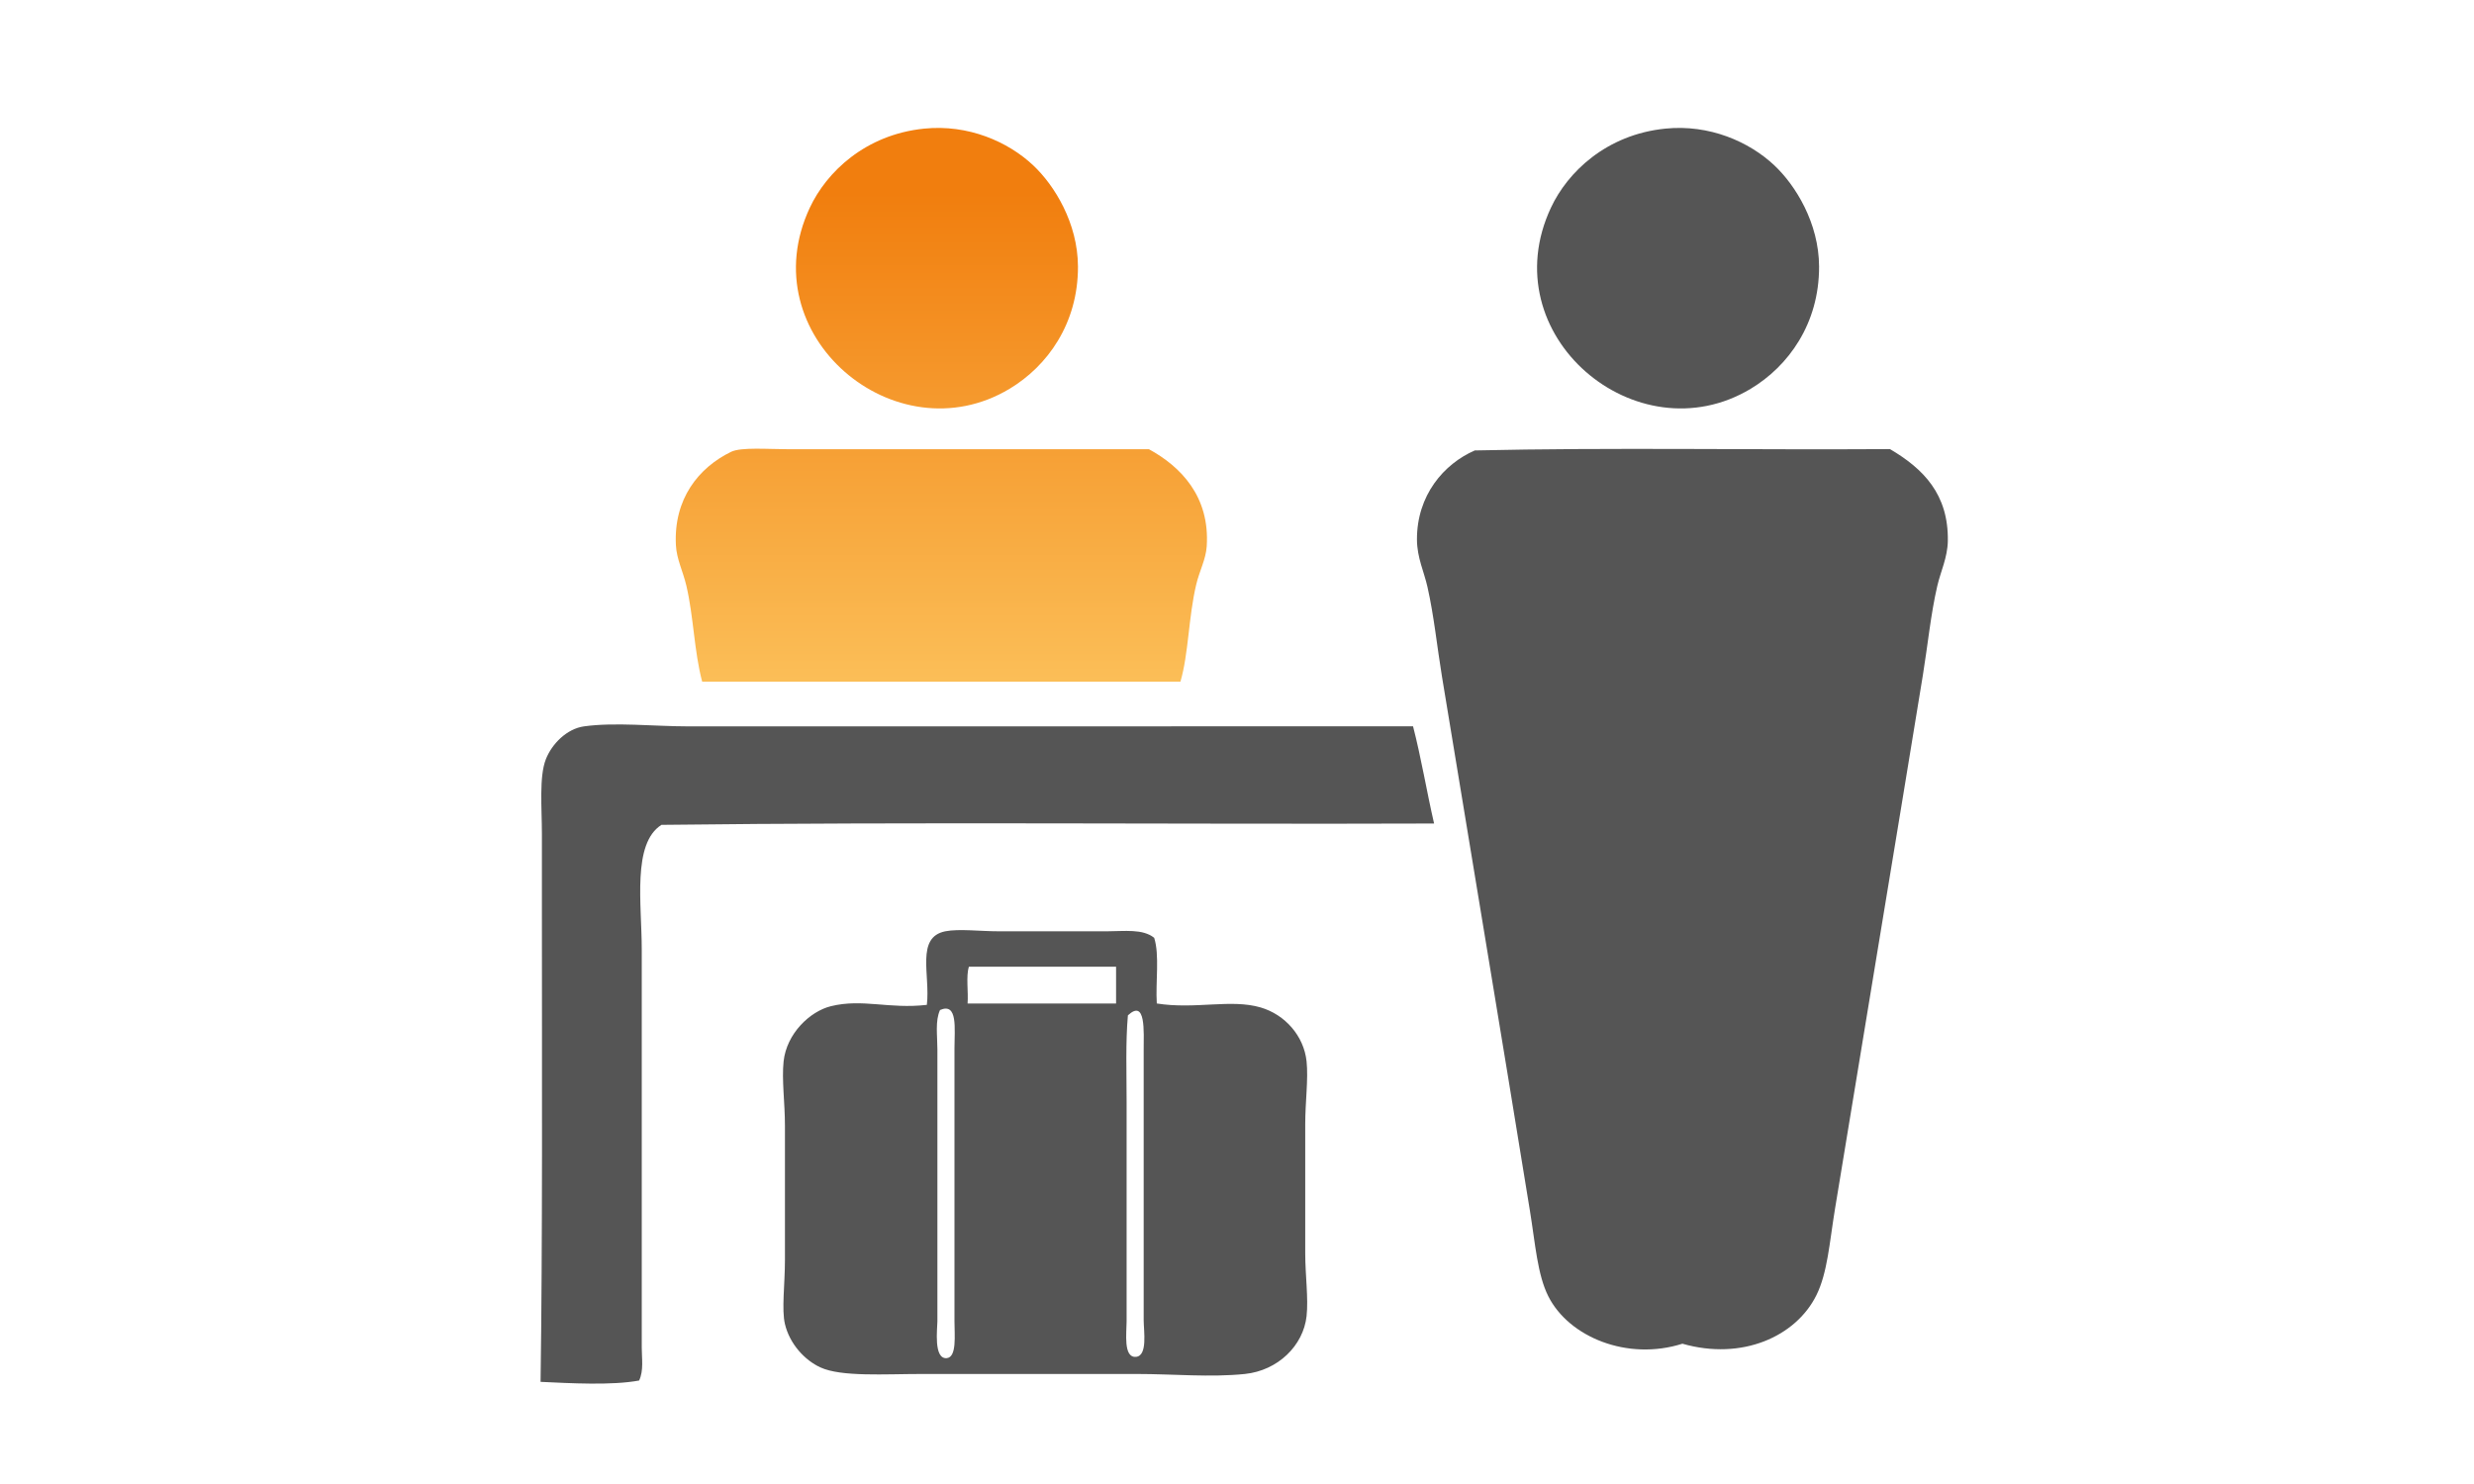 <?xml version="1.0" encoding="utf-8"?>
<!-- Generator: Adobe Illustrator 28.2.0, SVG Export Plug-In . SVG Version: 6.00 Build 0)  -->
<svg version="1.1" id="レイヤー_1" xmlns="http://www.w3.org/2000/svg" xmlns:xlink="http://www.w3.org/1999/xlink" x="0px"
	 y="0px" viewBox="0 0 500 300" style="enable-background:new 0 0 500 300;" xml:space="preserve">
<style type="text/css">
	.st0{fill:#FFFFFF;}
	.st1{fill:#555555;}
	.st2{fill:url(#SVGID_1_);}
	.st3{fill:url(#SVGID_00000047053508920026160520000010869055968176234897_);}
	.st4{fill:url(#SVGID_00000041979951192651037570000010933012458751489968_);}
	.st5{fill:url(#SVGID_00000072263199029339443300000017864215114630152612_);}
	.st6{fill:url(#SVGID_00000005244331701599792570000007068992871425913275_);}
	.st7{fill:url(#SVGID_00000127728918594325429560000007273215606053813144_);}
	.st8{fill:url(#SVGID_00000168084631770627913320000005813704980944916628_);}
	.st9{fill:url(#SVGID_00000149342934467524560040000013874608102335325331_);}
	.st10{fill:#FFFFFF;stroke:#555555;stroke-width:7.087;stroke-miterlimit:10;}
	.st11{fill:none;stroke:#555555;stroke-width:2;stroke-miterlimit:10;}
	.st12{fill:url(#SVGID_00000174585731458208864800000005574859033050785154_);}
	.st13{fill-rule:evenodd;clip-rule:evenodd;fill:url(#SVGID_00000037688826100593050270000016747560166244935348_);}
	.st14{fill-rule:evenodd;clip-rule:evenodd;fill:#555555;}
	.st15{fill-rule:evenodd;clip-rule:evenodd;fill:url(#SVGID_00000047023244617757691110000001169677962605693875_);}
	.st16{fill:url(#SVGID_00000013158028292569220880000013420427312645478297_);}
	.st17{fill:url(#SVGID_00000137836548135929896730000014459582361470754434_);}
	.st18{fill:url(#SVGID_00000162319499689347704000000016797731871270692768_);}
	.st19{fill:url(#SVGID_00000031906695483315068820000004444425759776414617_);}
	.st20{fill:url(#SVGID_00000009581658915300451790000001868723243062259344_);}
	.st21{fill:url(#SVGID_00000051351138411481540560000009544172200351023745_);}
	.st22{fill:url(#SVGID_00000100378780802286169550000002887528934408566427_);}
	.st23{fill:url(#SVGID_00000005970291205132324630000002902707885984696241_);}
	.st24{fill:url(#SVGID_00000033371452991568951620000010863838428547425192_);}
	.st25{fill:url(#SVGID_00000099630277186863923990000009710839950601757095_);}
	.st26{fill:url(#SVGID_00000079446508708262859760000001140590730566858164_);}
	.st27{fill:url(#SVGID_00000062162988402892397200000004747920006298457264_);}
	.st28{fill:url(#SVGID_00000145023350144102215680000003575825851183532971_);}
	
		.st29{fill:none;stroke:#000000;stroke-width:6;stroke-linecap:round;stroke-linejoin:round;stroke-miterlimit:10;stroke-dasharray:0,9;}
	.st30{fill:url(#SVGID_00000051383778717342677150000015574909387617372570_);}
	.st31{fill:url(#SVGID_00000018199892916998564280000002930870855275429511_);}
	.st32{fill:url(#SVGID_00000059271439413040522310000015714482328691829410_);}
	.st33{fill:url(#SVGID_00000093138058576254057970000014033949477081847171_);}
	.st34{fill:url(#SVGID_00000140005692739553482630000008627154533978232218_);}
	.st35{fill:url(#SVGID_00000063593073512736383910000010167831666057135277_);}
	.st36{fill:url(#SVGID_00000148642558055072771690000008456771722399701177_);}
	.st37{fill:url(#SVGID_00000101102282733533054300000005674375360997327507_);}
	.st38{fill:url(#SVGID_00000038411883430526237700000010768808215755685781_);}
	.st39{fill:url(#SVGID_00000113343006819173513380000005549365226676716940_);}
	.st40{fill:url(#SVGID_00000012461329758707834120000001183612705473838015_);}
	.st41{fill:url(#SVGID_00000016046343681041275340000001866587933253157815_);}
	.st42{fill:url(#SVGID_00000163051145475135668450000007707128441697808287_);}
	.st43{fill:url(#SVGID_00000117639910982365659580000008075150907481708936_);}
	.st44{fill:url(#SVGID_00000039842035102325844000000002610912360216703652_);}
	.st45{fill:url(#SVGID_00000182501260701918738060000017802582920609191590_);}
	.st46{fill:url(#SVGID_00000067928561355478318010000003206338671058310019_);}
	.st47{fill:url(#SVGID_00000047026214265868466590000014236420170961262001_);}
	.st48{fill:url(#SVGID_00000054969520437794115240000012861629061044006072_);}
	.st49{fill:url(#SVGID_00000101092893865115399780000012054879440452996783_);}
	.st50{fill:#FFFFFF;stroke:#555555;stroke-width:6;stroke-miterlimit:10;}
	.st51{fill:url(#SVGID_00000167371085686307020490000006329067075591195806_);}
	.st52{fill:url(#SVGID_00000087392494016215459250000006972920112934775719_);}
	.st53{fill:url(#SVGID_00000127017195693423015980000011237393769719432105_);}
	.st54{fill:url(#SVGID_00000007392843119427259050000000485234465781602453_);}
	.st55{fill:url(#SVGID_00000056397587963822780780000017062910966337947570_);}
	.st56{fill:url(#SVGID_00000058562965035038210530000001615438248644339094_);}
	.st57{fill:url(#SVGID_00000168823040545729360860000007183893619481746582_);}
	.st58{fill:url(#SVGID_00000178892237458019586560000002694483353217578912_);}
	.st59{fill:url(#SVGID_00000065058993971746305070000017546930337026699932_);}
	.st60{fill:url(#SVGID_00000159465794246722055500000006044604017496950172_);}
	.st61{fill:url(#SVGID_00000062882363695559880780000011038457093165295798_);}
	.st62{fill:url(#SVGID_00000175316954459689677870000013579021925541600182_);}
	.st63{fill:#FFFFFF;stroke:#555555;stroke-width:7;stroke-miterlimit:10;}
	.st64{fill:url(#SVGID_00000141446102551631923590000012328192732391503240_);}
	.st65{fill:url(#SVGID_00000097461002644728412930000006304740632500665241_);}
	.st66{fill:url(#SVGID_00000121281870534942142520000001742552939166548116_);}
	.st67{fill:url(#SVGID_00000109722749783089355360000002631837621386205058_);}
	.st68{fill:url(#SVGID_00000066494309243646286770000018235891885624380852_);}
	.st69{fill:url(#SVGID_00000140710698070733006540000010021789986427703485_);}
	.st70{fill:none;stroke:#555555;stroke-width:6;stroke-linecap:round;stroke-linejoin:round;stroke-dasharray:0,14.107;}
	.st71{fill:#FFFFFF;stroke:#555555;stroke-width:4;stroke-miterlimit:10;}
	.st72{fill:url(#SVGID_00000163756404404414338510000000308785008697670534_);}
	.st73{fill:url(#SVGID_00000170965159328794047510000006129892147031170231_);}
	.st74{fill:url(#SVGID_00000062178690576184501300000018213075958237406097_);}
	.st75{fill:url(#SVGID_00000080185041360108998610000011781245259187039383_);}
	.st76{fill:url(#SVGID_00000023240497006931876730000014096589665455035065_);}
	.st77{fill:url(#SVGID_00000008827174421185729700000015323642749320812968_);}
</style>
<g>
	<linearGradient id="SVGID_1_" gradientUnits="userSpaceOnUse" x1="189.363" y1="156" x2="189.363" y2="38.996">
		<stop  offset="0" style="stop-color:#FDCA65"/>
		<stop  offset="1" style="stop-color:#F17E0E"/>
	</linearGradient>
	<path style="fill-rule:evenodd;clip-rule:evenodd;fill:url(#SVGID_1_);" d="M186.79,26c8.89-0.9,16.95,2.64,22.04,7.44
		c4.26,4.01,9,11.64,9.03,20.45c0.03,11.56-6.21,20.13-13.81,24.7c-23.03,13.84-52.5-10.85-40.36-36.65
		C167.02,34.84,174.84,27.21,186.79,26z"/>
	<path class="st14" d="M336.57,26c8.89-0.9,16.95,2.64,22.04,7.44c4.26,4.01,9,11.64,9.03,20.45c0.03,11.56-6.21,20.13-13.81,24.7
		c-23.04,13.84-52.49-10.85-40.36-36.65C316.8,34.84,324.61,27.21,336.57,26z"/>
	
		<linearGradient id="SVGID_00000161627297828384561570000005550827649947715251_" gradientUnits="userSpaceOnUse" x1="190.255" y1="156" x2="190.255" y2="38.996">
		<stop  offset="0" style="stop-color:#FDCA65"/>
		<stop  offset="1" style="stop-color:#F17E0E"/>
	</linearGradient>
	<path style="fill-rule:evenodd;clip-rule:evenodd;fill:url(#SVGID_00000161627297828384561570000005550827649947715251_);" d="
		M238.57,137.8c-32.22,0-64.44,0-96.66,0c-1.63-6.15-1.72-13.09-3.19-19.38c-0.68-2.92-1.98-5.38-2.12-8.23
		c-0.47-9.31,4.55-15.63,11.15-18.85c2-0.98,7.53-0.53,11.42-0.53c23.68,0,49.46,0,73.03,0c6.39,3.49,12.36,9.53,11.68,19.65
		c-0.18,2.65-1.47,4.94-2.12,7.7C240.19,124.75,240.23,132.09,238.57,137.8z"/>
	<path class="st14" d="M298.06,91.06c27.44-0.62,56.03-0.09,83.91-0.27c6.74,3.97,11.85,9.12,11.69,18.59
		c-0.06,3.33-1.48,6.24-2.12,9.03c-1.34,5.76-1.94,12.05-2.92,18.06c-5.79,35.48-11.86,71.86-17.79,108.08
		c-1.09,6.66-1.49,12.75-3.72,17.26c-4.14,8.39-15.06,13.28-27.09,9.83c-11.14,3.54-22.94-1.36-27.09-9.56
		c-2.22-4.4-2.64-10.63-3.72-17.26c-5.81-35.86-11.89-72.17-17.79-108.08c-1-6.1-1.6-12.19-2.92-18.06
		c-0.69-3.09-2.1-5.91-2.13-9.56C286.32,100.12,291.82,93.77,298.06,91.06z"/>
	<path class="st14" d="M285.58,146.83c1.64,6.33,2.76,13.17,4.25,19.65c-50.9,0.18-104.8-0.35-156.15,0.27
		c-5.95,3.79-3.98,15.98-3.98,25.23c0,27.08,0,53.23,0,80.46c0,2.21,0.42,4.59-0.53,6.64c-5.53,1.03-13.95,0.55-19.92,0.27
		c0.41-27.92,0.27-63.42,0.27-94.8c0-4.2,0-10.1,0-15.93c0-5.26-0.59-11.61,0.8-15.14c1.23-3.13,4.24-6.15,7.7-6.64
		c6.28-0.88,14.23,0,20.98,0C187.55,146.83,236.8,146.83,285.58,146.83z"/>
	<path class="st14" d="M233.26,189.58c1.12,3.48,0.26,8.94,0.53,13.28c7.78,1.24,14.96-0.96,20.98,0.8
		c4.98,1.46,8.75,5.8,9.29,10.89c0.38,3.6-0.27,8.12-0.27,12.75c0,8.3,0,17.47,0,26.03c0,4.51,0.67,9.1,0.27,12.75
		c-0.66,5.94-5.78,10.99-12.48,11.68c-6.97,0.72-14.46,0-21.77,0c-14.38,0-28.13,0-43.55,0c-7.41,0-16.22,0.62-20.45-1.33
		c-3.17-1.45-6.21-4.74-7.17-8.76c-0.7-2.94,0-8.01,0-13.01c0-8.88,0-18.18,0-27.09c0-4.68-0.67-9.25-0.27-13.01
		c0.6-5.62,5.33-10.11,9.56-11.15c6.42-1.58,11.75,0.62,19.39-0.27c0.72-6.01-2.28-13.67,3.72-14.87c2.77-0.55,7,0,10.89,0
		c7.04,0,14.63,0,21.78,0C227.29,188.26,230.94,187.73,233.26,189.58z M195.82,195.42c-0.62,1.95-0.09,5.04-0.27,7.44
		c10,0,20.01,0,30.01,0c0-2.48,0-4.96,0-7.44C215.65,195.42,205.74,195.42,195.82,195.42z M189.45,212.15c0,18.51,0,36.67,0,54.97
		c0,1.4-0.82,7.63,1.86,7.44c2.1-0.16,1.59-4.66,1.59-7.44c0-18,0-36.9,0-55.24c0-3.9,0.72-9.28-2.92-7.7
		C188.97,206.4,189.45,209.34,189.45,212.15z M227.69,222.78c0,14.6,0,29.74,0,44.35c0,2.28-0.7,7.34,1.86,7.17
		c2.44-0.17,1.59-5.23,1.59-7.43c0-18.55,0-35.96,0-54.44c0-3.91,0.48-10.58-3.19-7.17C227.47,210.7,227.69,216.77,227.69,222.78z"
		/>
</g>
</svg>

